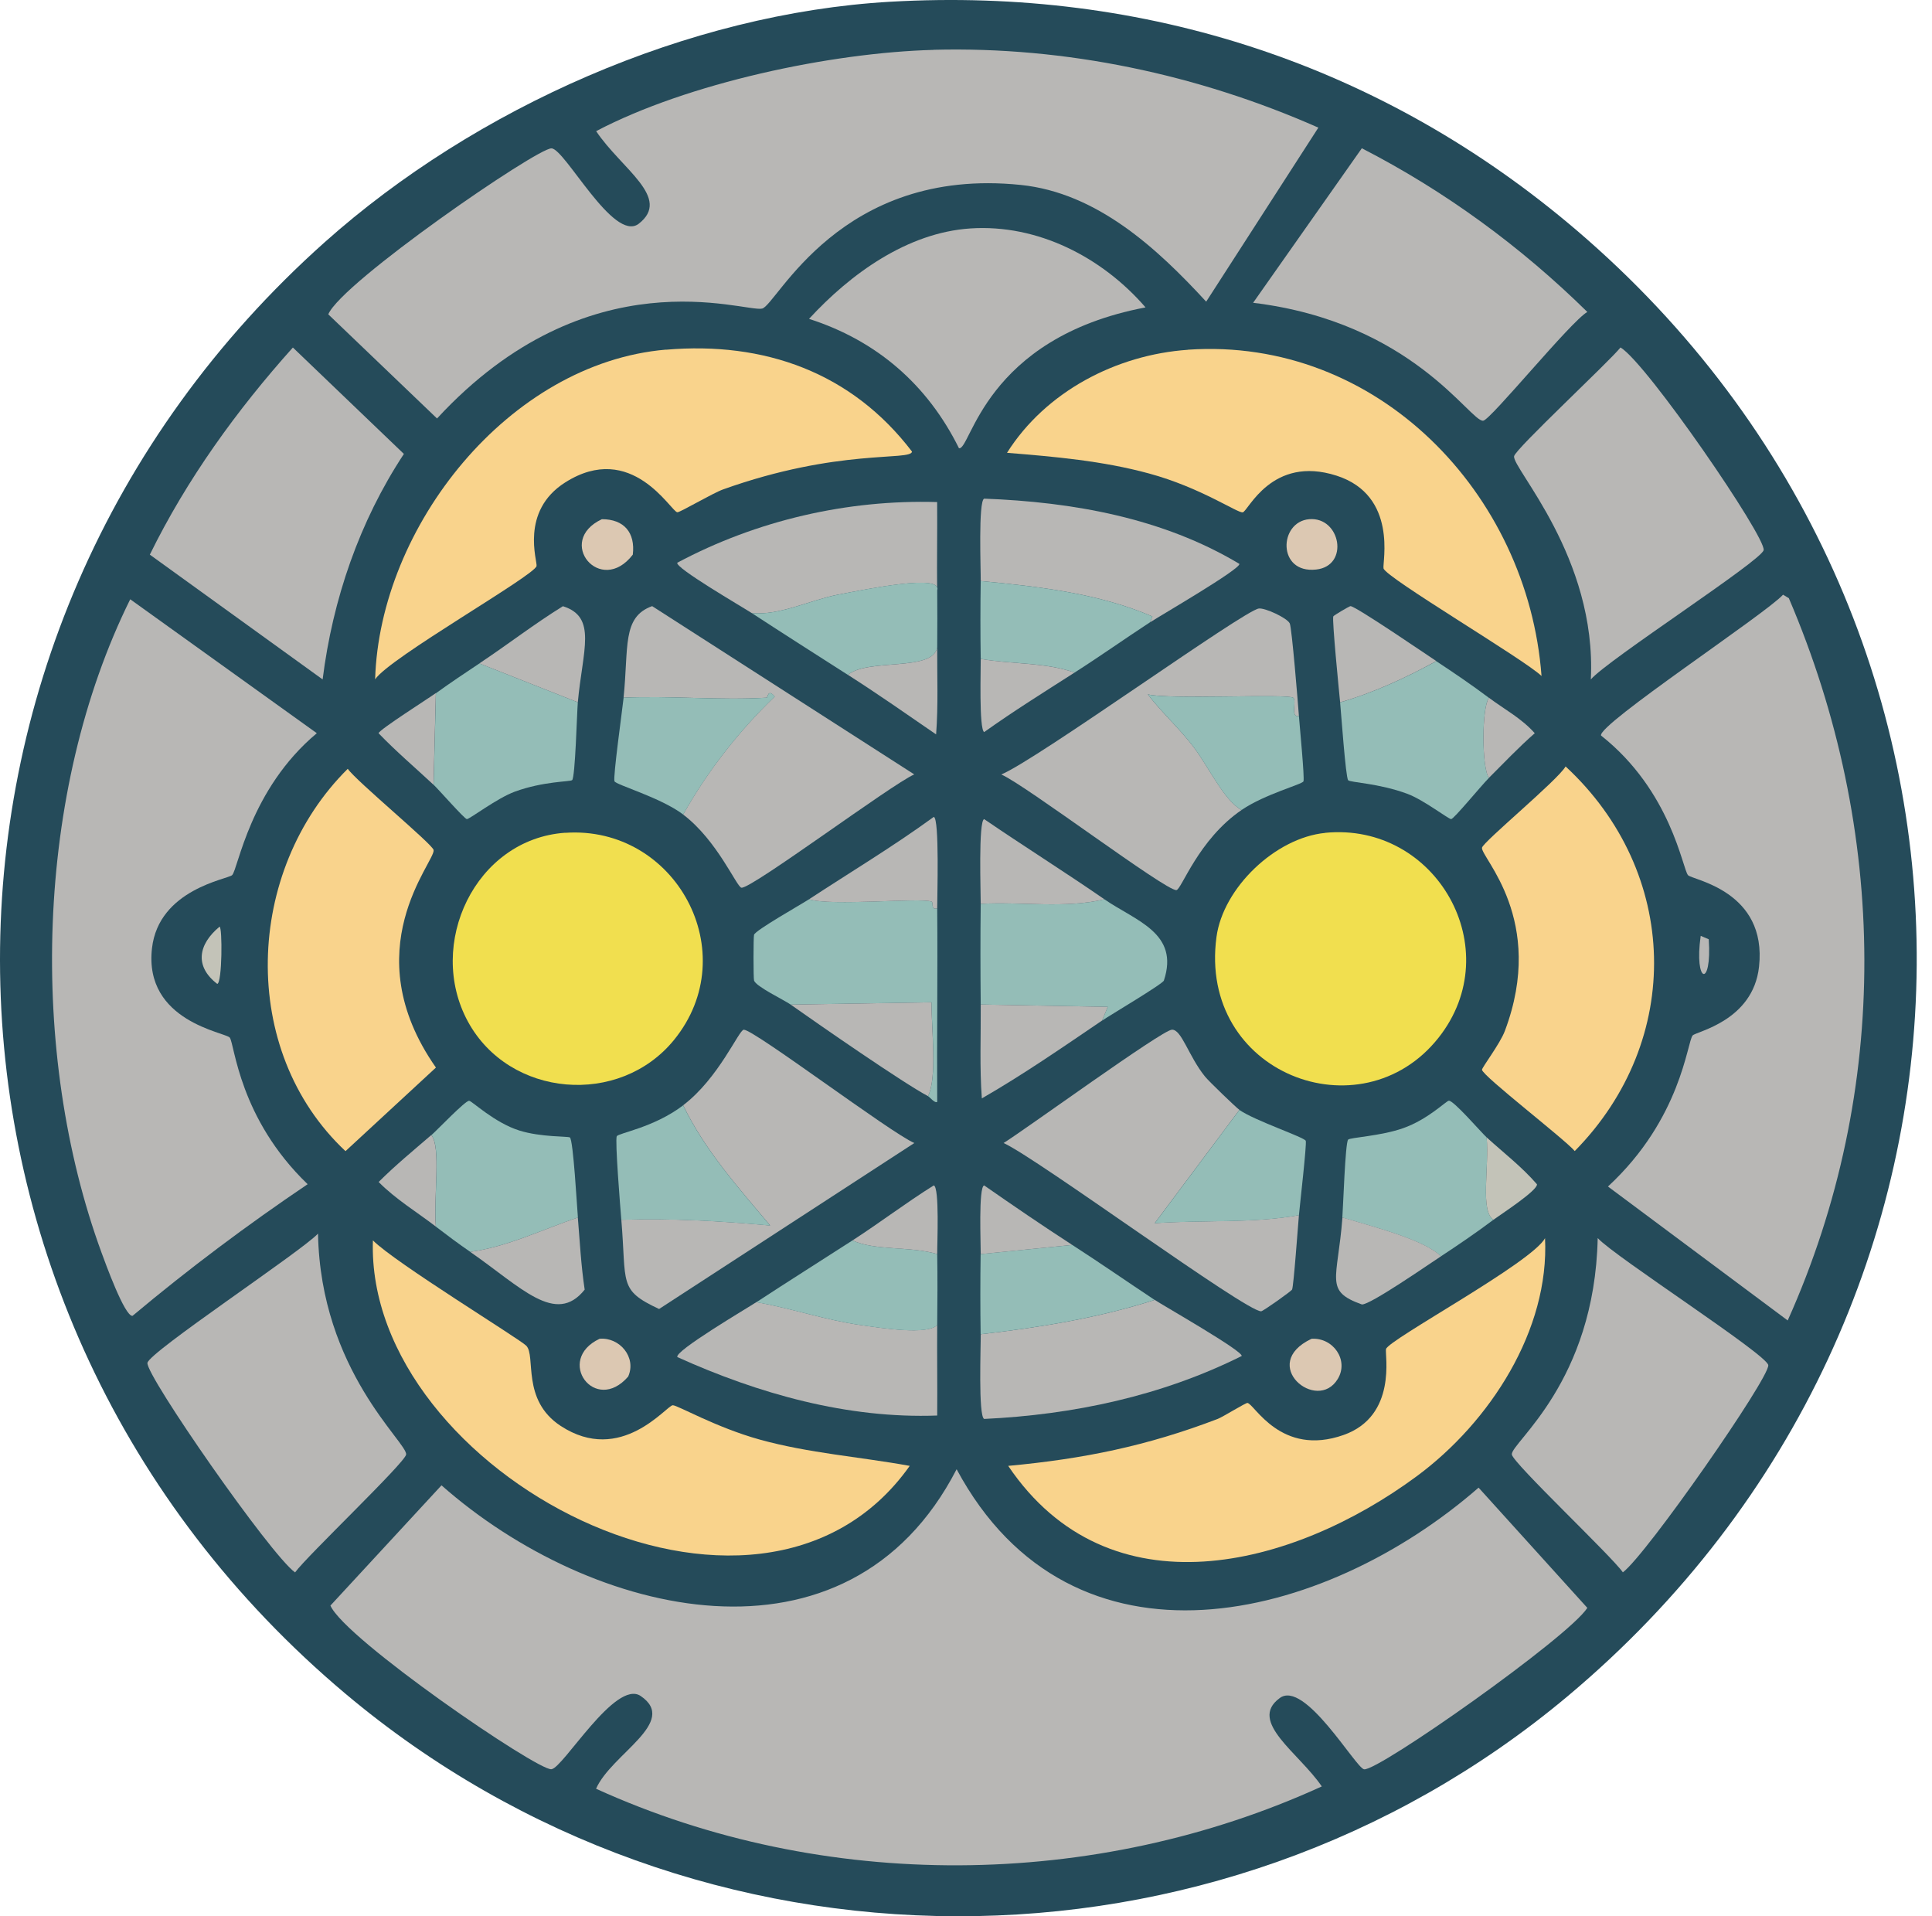<svg width="121" height="120" viewBox="0 0 121 120" fill="none" xmlns="http://www.w3.org/2000/svg">
<path d="M55.758 0.109C71.726 -0.809 86.62 4.061 98.77 14.445C127.406 38.93 127.052 82.021 98.196 106.207C76.157 124.679 43.633 124.564 21.633 106.062C-6.704 82.231 -7.272 39.793 20.341 15.164C29.787 6.741 43.094 0.838 55.753 0.109H55.758Z" fill="#254B5A"/>
<path d="M59.915 92.011C67.165 105.498 82.913 101.611 92.603 93.159L99.414 100.688C98.256 102.515 86.321 110.922 85.433 110.798C84.909 110.723 81.685 105.119 80.129 106.352C78.163 107.814 81.371 109.785 82.783 111.87C68.567 118.367 51.572 118.497 37.331 112.015C38.279 109.84 42.531 107.844 40.126 106.207C38.544 105.139 35.261 110.733 34.532 110.793C33.634 110.872 21.599 102.634 20.695 100.544L27.651 93.014C37.027 101.297 53.094 105.214 59.91 92.011H59.915Z" fill="#B8B7B5"/>
<path d="M58.483 3.118C66.741 2.904 75.029 4.66 82.568 7.993C80.226 11.626 77.885 15.258 75.543 18.891C72.454 15.533 68.702 12.075 63.931 11.581C52.58 10.408 48.653 19.115 47.73 19.325C46.632 19.574 36.887 15.907 27.371 26.206L20.56 19.684C21.389 17.688 33.663 9.246 34.542 9.291C35.39 9.33 38.414 15.183 39.991 14.021C42.101 12.394 38.923 10.588 37.336 8.213C43.064 5.199 52.046 3.293 58.483 3.123V3.118Z" fill="#B8B7B5"/>
<path d="M111.674 37.243L112.033 37.458C118.25 51.983 118.455 68.225 111.963 82.69L100.706 74.302C105.307 70.046 105.656 65.261 106.01 64.842C106.215 64.597 109.792 63.944 110.167 60.541C110.691 55.78 105.99 55.102 105.721 54.807C105.372 54.418 104.678 49.543 100.272 46.06C100.067 45.367 110.591 38.436 111.669 37.243H111.674Z" fill="#B8B7B5"/>
<path d="M8.156 37.528L19.842 45.915C15.631 49.438 14.912 54.438 14.538 54.802C14.278 55.057 9.937 55.68 9.518 59.388C8.999 63.988 14.159 64.647 14.393 64.981C14.698 65.41 14.977 70.036 19.268 74.157C15.471 76.717 11.809 79.462 8.301 82.401C7.812 82.46 6.584 79.052 6.365 78.459C1.769 65.934 2.198 49.558 8.156 37.528Z" fill="#B8B7B5"/>
<path d="M19.917 77.246C20.077 85.839 25.515 90.329 25.436 91.083C25.381 91.587 19.198 97.465 18.48 98.468C16.933 97.365 9.139 86.148 9.234 85.35C9.309 84.686 18.854 78.384 19.917 77.251V77.246Z" fill="#B8B7B5"/>
<path d="M85.293 9.286C90.497 11.96 95.247 15.438 99.414 19.535C98.376 20.123 93.361 26.296 92.892 26.346C92.069 26.43 88.471 20.173 78.482 18.961L85.293 9.281V9.286Z" fill="#B8B7B5"/>
<path d="M18.34 21.76L25.296 28.426C22.507 32.653 20.835 37.538 20.206 42.547C16.597 39.943 12.989 37.338 9.384 34.733C11.704 30.003 14.837 25.672 18.345 21.76H18.34Z" fill="#B8B7B5"/>
<path d="M100.063 77.531C101.115 78.688 110.671 84.826 110.746 85.489C110.831 86.278 103.131 97.345 101.639 98.463C100.941 97.45 94.714 91.587 94.684 91.078C94.639 90.335 99.873 86.572 100.063 77.531Z" fill="#B8B7B5"/>
<path d="M101.495 21.76C103.156 22.768 110.611 33.641 110.456 34.449C110.326 35.113 100.696 41.31 99.633 42.547C100.013 34.883 94.678 29.305 94.828 28.566C94.923 28.097 100.766 22.668 101.495 21.755V21.76Z" fill="#B8B7B5"/>
<path d="M60.778 14.305C64.989 14.026 69.026 16.106 71.745 19.25C61.611 21.176 60.803 28.241 60.059 28.067C58.088 24.085 54.905 21.326 50.669 19.968C53.263 17.149 56.826 14.565 60.778 14.305Z" fill="#B8B7B5"/>
<path d="M41.707 21.9C47.859 21.371 53.338 23.317 57.12 28.282C57.035 28.88 52.505 28.067 45.29 30.647C44.611 30.891 42.58 32.099 42.42 32.079C42.016 32.034 39.566 27.568 35.395 30.213C32.551 32.019 33.669 35.158 33.604 35.447C33.469 36.051 24.383 41.195 23.494 42.542C23.774 32.987 31.857 22.738 41.702 21.895L41.707 21.9Z" fill="#F9D38C"/>
<path d="M74.395 21.9C86.271 21.081 95.692 30.911 96.545 42.333C95.502 41.315 86.795 36.175 86.65 35.596C86.565 35.252 87.568 31.031 83.711 29.788C79.644 28.481 78.168 32.019 77.833 32.084C77.519 32.144 75.184 30.522 71.955 29.649C69.061 28.86 66.042 28.596 63.069 28.356C65.493 24.514 69.924 22.214 74.395 21.905V21.9Z" fill="#F9D38C"/>
<path d="M96.764 77.531C97.049 83.279 93.321 89.052 88.736 92.44C80.957 98.188 69.465 101.162 63.143 91.796C67.868 91.357 71.835 90.549 76.261 88.857C76.566 88.743 78.017 87.84 78.127 87.855C78.556 87.904 80.213 91.252 84.15 89.86C87.523 88.668 86.72 84.801 86.805 84.481C86.954 83.893 95.996 79.043 96.769 77.526L96.764 77.531Z" fill="#F9D38C"/>
<path d="M23.355 77.675C24.717 79.057 32.556 83.853 32.96 84.272C33.579 84.905 32.636 87.665 35.111 89.291C38.893 91.771 41.747 88.009 42.136 87.999C42.431 87.994 44.831 89.386 47.585 90.15C50.664 91.003 53.852 91.227 56.976 91.796C47.475 105.214 22.871 92.205 23.355 77.675Z" fill="#F9D38C"/>
<path d="M98.052 47.996C105.207 54.623 105.471 65.126 98.625 72.082C98.016 71.353 92.847 67.376 92.817 66.992C92.807 66.852 93.945 65.371 94.249 64.557C96.869 57.591 92.722 53.679 92.817 53.086C92.872 52.726 97.592 48.829 98.052 47.996Z" fill="#F9D38C"/>
<path d="M21.778 48.141C22.292 48.899 27.092 52.866 27.157 53.23C27.282 53.949 22.137 59.478 27.302 66.853C25.416 68.596 23.528 70.34 21.638 72.087C14.917 65.785 15.336 54.523 21.783 48.141H21.778Z" fill="#F9D38C"/>
<path d="M77.624 69.502L72.32 76.597C75.308 76.383 78.467 76.618 81.351 76.094C81.291 76.762 81.022 80.544 80.922 80.754C80.872 80.859 79.106 82.111 78.986 82.116C78.023 82.141 64.97 72.536 62.854 71.578C64.166 70.769 72.759 64.517 73.392 64.482C74.001 64.447 74.44 66.149 75.473 67.421C75.718 67.721 77.394 69.337 77.624 69.502Z" fill="#B8B7B5"/>
<path d="M81.351 44.843C80.787 44.958 81.241 43.875 80.992 43.695C80.623 43.431 73.118 43.82 71.885 43.48C72.769 44.633 73.876 45.621 74.755 46.779C75.698 48.021 76.671 50.147 77.763 50.721C75.044 52.577 74.001 55.705 73.677 55.74C73.023 55.805 64.171 49.114 62.709 48.5C64.955 47.567 77.888 38.231 78.841 38.106C79.231 38.057 80.613 38.695 80.777 39.04C80.907 39.304 81.296 44.084 81.351 44.848V44.843Z" fill="#B8B7B5"/>
<path d="M38.913 76.383C42.036 76.283 45.12 76.458 48.234 76.742C46.243 74.372 44.137 72.022 42.785 69.213C45.02 67.516 46.278 64.487 46.582 64.482C47.221 64.472 55.808 70.964 57.265 71.578L41.278 81.972C38.708 80.774 39.252 80.395 38.913 76.378V76.383Z" fill="#B8B7B5"/>
<path d="M42.785 51.005C44.322 48.271 46.263 45.791 48.518 43.62C48.089 43.096 48.084 43.69 48.014 43.69C45.08 43.87 42.002 43.555 39.053 43.69C39.382 40.532 38.943 38.64 40.844 37.957C46.316 41.47 51.788 44.982 57.26 48.495C55.833 49.119 47.081 55.656 46.438 55.591C46.143 55.561 44.926 52.622 42.78 51.005H42.785Z" fill="#B8B7B5"/>
<path d="M72.319 81.403C72.873 81.767 77.843 84.601 77.768 84.915C72.753 87.42 67.225 88.593 61.636 88.857C61.262 88.673 61.432 84.282 61.422 83.553C65.109 83.129 68.772 82.54 72.319 81.403Z" fill="#B8B7B5"/>
<path d="M58.697 82.979C58.682 84.865 58.712 86.757 58.697 88.643C53.079 88.852 47.51 87.281 42.426 84.985C42.181 84.636 46.827 81.902 47.371 81.542C49.556 81.921 51.692 82.665 53.892 82.974C55.249 83.169 58.064 83.613 58.697 82.974V82.979Z" fill="#B8B7B5"/>
<path d="M72.03 38.965L72.174 38.605C68.796 37.153 65.069 36.734 61.422 36.385C61.432 35.681 61.262 31.39 61.636 31.226C67.175 31.435 72.813 32.428 77.623 35.312C77.678 35.651 72.654 38.56 72.03 38.97V38.965Z" fill="#B8B7B5"/>
<path d="M58.698 36.959C59.012 35.936 54.446 36.859 52.46 37.243C50.714 37.587 48.798 38.566 47.081 38.391C46.498 38.012 42.226 35.532 42.421 35.237C47.401 32.583 53.069 31.275 58.693 31.44C58.708 33.281 58.673 35.123 58.693 36.959H58.698Z" fill="#B8B7B5"/>
<path d="M58.697 56.888C58.732 60.925 58.672 64.966 58.697 69.003C58.548 69.103 58.233 68.704 58.124 68.644C58.703 67.451 58.343 64.527 58.338 62.766L49.521 62.911C49.097 62.611 47.346 61.783 47.226 61.404C47.181 61.269 47.181 58.674 47.226 58.535C47.321 58.245 50.14 56.658 50.669 56.314C52.061 56.758 57.61 56.199 58.338 56.459C58.493 56.514 58.258 56.983 58.697 56.888Z" fill="#94BDB7"/>
<path d="M69.021 63.909L69.38 63.05L61.422 62.906C61.402 60.805 61.397 58.699 61.422 56.599C63.957 56.459 66.746 56.908 69.166 56.314C71.122 57.666 73.886 58.42 72.893 61.404C72.818 61.623 69.535 63.564 69.021 63.914V63.909Z" fill="#94BDB7"/>
<path d="M30.021 41.544C32.077 42.356 34.133 43.168 36.189 43.98C36.134 44.573 36.029 48.71 35.829 48.855C35.68 48.959 34.048 48.919 32.247 49.573C31.124 49.982 29.408 51.304 29.238 51.294C29.088 51.285 27.442 49.408 27.157 49.144L27.302 43.411C28.215 42.752 29.088 42.168 30.026 41.544H30.021Z" fill="#94BDB7"/>
<path d="M42.785 51.005C41.373 49.937 38.573 49.149 38.484 48.924C38.384 48.68 38.983 44.389 39.057 43.69C42.006 43.555 45.085 43.87 48.019 43.69C48.084 43.69 48.094 43.091 48.523 43.62C46.268 45.791 44.327 48.271 42.79 51.005H42.785Z" fill="#94BDB7"/>
<path d="M93.251 43.695C92.792 44.329 92.792 48.076 93.251 48.715C92.727 49.243 91.061 51.284 90.886 51.294C90.731 51.304 89.17 50.097 88.162 49.718C86.361 49.044 84.559 49.004 84.434 48.859C84.275 48.67 83.995 44.633 83.93 43.984C86.016 43.386 88.042 42.447 89.953 41.405C91.081 42.148 92.169 42.887 93.251 43.7V43.695Z" fill="#94BDB7"/>
<path d="M81.351 44.843C81.396 45.456 81.715 48.74 81.635 48.929C81.555 49.124 79.235 49.718 77.763 50.721C76.665 50.147 75.698 48.021 74.754 46.779C73.876 45.621 72.773 44.633 71.885 43.48C73.113 43.825 80.617 43.431 80.992 43.695C81.241 43.875 80.782 44.957 81.351 44.843Z" fill="#94BDB7"/>
<path d="M36.189 76.243C33.963 76.997 31.753 78.084 29.452 78.394C28.659 77.845 28.065 77.401 27.302 76.817C27.147 74.921 27.636 71.812 27.017 71.084C27.367 70.784 29.148 68.908 29.383 68.933C29.567 68.953 30.979 70.315 32.536 70.799C33.883 71.218 35.555 71.149 35.69 71.228C35.904 71.358 36.139 75.614 36.194 76.248L36.189 76.243Z" fill="#94BDB7"/>
<path d="M42.785 69.218C44.137 72.027 46.243 74.372 48.234 76.747C45.125 76.463 42.041 76.288 38.913 76.388C38.858 75.714 38.504 71.383 38.629 71.154C38.738 70.949 40.939 70.62 42.785 69.218Z" fill="#94BDB7"/>
<path d="M58.697 36.959C58.707 38.151 58.707 39.349 58.697 40.541C58.438 42.083 54.346 41.2 53.104 42.263C51.093 40.975 49.082 39.698 47.081 38.391C48.793 38.565 50.714 37.587 52.46 37.243C54.446 36.854 59.012 35.931 58.697 36.959Z" fill="#94BDB7"/>
<path d="M72.03 38.965C70.443 40.002 68.896 41.1 67.3 42.118C65.428 41.455 63.373 41.609 61.422 41.26C61.397 39.638 61.397 38.007 61.422 36.385C65.069 36.734 68.796 37.153 72.175 38.605L72.03 38.965Z" fill="#94BDB7"/>
<path d="M93.107 71.224C93.276 73.125 92.688 75.844 93.536 76.383C92.478 77.177 91.345 77.95 90.238 78.678C89.23 77.63 85.852 76.782 84.07 76.243C84.125 75.52 84.25 71.593 84.43 71.368C84.539 71.229 86.46 71.149 87.873 70.65C89.439 70.101 90.572 68.938 90.742 68.928C91.046 68.913 92.748 70.894 93.107 71.224Z" fill="#94BDB7"/>
<path d="M81.351 76.099C78.467 76.623 75.308 76.388 72.32 76.603L77.624 69.507C78.587 70.181 81.72 71.224 81.78 71.443C81.845 71.668 81.411 75.435 81.351 76.104V76.099Z" fill="#94BDB7"/>
<path d="M58.697 78.534C58.722 80.01 58.712 81.497 58.697 82.979C58.069 83.618 55.249 83.174 53.892 82.979C51.692 82.665 49.556 81.927 47.371 81.547C49.367 80.24 51.387 78.968 53.393 77.675C54.776 78.334 57.026 78.029 58.697 78.534Z" fill="#94BDB7"/>
<path d="M67.155 77.96C68.896 79.082 70.588 80.26 72.314 81.403C68.767 82.54 65.104 83.129 61.417 83.553C61.392 81.887 61.392 80.205 61.417 78.534C63.33 78.344 65.241 78.153 67.15 77.96H67.155Z" fill="#94BDB7"/>
<path d="M58.123 68.644C56.567 67.82 51.392 64.233 49.521 62.911L58.338 62.766C58.338 64.527 58.702 67.456 58.123 68.644Z" fill="#B8B7B5"/>
<path d="M69.021 63.909C66.551 65.585 64.086 67.292 61.492 68.784C61.347 66.828 61.437 64.862 61.422 62.906L69.38 63.05L69.021 63.909Z" fill="#B8B7B5"/>
<path d="M69.166 56.314C66.751 56.908 63.957 56.459 61.422 56.599C61.427 55.935 61.267 51.419 61.636 51.294C64.126 52.996 66.681 54.598 69.166 56.314Z" fill="#B8B7B5"/>
<path d="M58.697 56.888C58.258 56.983 58.492 56.514 58.338 56.459C57.609 56.199 52.061 56.763 50.669 56.314C53.278 54.603 55.958 52.996 58.483 51.155C58.847 51.255 58.692 56.224 58.697 56.888Z" fill="#B8B7B5"/>
<path d="M36.188 43.979C34.133 43.168 32.077 42.356 30.021 41.544C31.777 40.377 33.459 39.074 35.255 37.962C37.416 38.64 36.488 40.711 36.188 43.984V43.979Z" fill="#B8B7B5"/>
<path d="M36.189 76.243C36.313 77.75 36.393 79.262 36.618 80.759C34.806 83.034 32.636 80.604 29.447 78.394C31.748 78.085 33.963 76.997 36.184 76.243H36.189Z" fill="#B8B7B5"/>
<path d="M90.238 78.678C89.445 79.197 85.792 81.732 85.293 81.687C82.918 80.839 83.776 80.165 84.076 76.238C85.857 76.777 89.23 77.625 90.243 78.673L90.238 78.678Z" fill="#B8B7B5"/>
<path d="M89.953 41.4C88.042 42.443 86.016 43.386 83.931 43.98C83.861 43.261 83.422 38.86 83.502 38.6C83.522 38.541 84.514 37.957 84.579 37.957C84.899 37.957 89.28 40.951 89.958 41.4H89.953Z" fill="#B8B7B5"/>
<path d="M53.104 42.263C54.346 41.205 58.433 42.083 58.697 40.541C58.688 42.358 58.767 44.179 58.628 45.99C56.801 44.733 54.975 43.455 53.109 42.263H53.104Z" fill="#B8B7B5"/>
<path d="M67.3 42.118C65.394 43.336 63.478 44.533 61.636 45.846C61.307 45.631 61.432 41.884 61.422 41.26C63.373 41.609 65.429 41.459 67.3 42.118Z" fill="#B8B7B5"/>
<path d="M67.155 77.96C65.242 78.149 63.331 78.341 61.422 78.534C61.431 77.97 61.272 74.332 61.636 74.232C63.457 75.5 65.294 76.757 67.155 77.96Z" fill="#B8B7B5"/>
<path d="M58.698 78.534C57.026 78.029 54.771 78.334 53.394 77.675C55.11 76.567 56.747 75.315 58.483 74.232C58.852 74.357 58.688 77.945 58.698 78.534Z" fill="#B8B7B5"/>
<path d="M27.297 76.812C26.099 75.889 24.787 75.106 23.714 74.018C24.757 72.975 25.895 72.042 27.012 71.079C27.631 71.812 27.147 74.916 27.297 76.812Z" fill="#B8B7B5"/>
<path d="M27.297 43.411L27.152 49.144C26 48.071 24.802 47.053 23.709 45.916C23.739 45.701 26.858 43.72 27.292 43.406L27.297 43.411Z" fill="#B8B7B5"/>
<path d="M93.536 76.383C92.688 75.839 93.276 73.125 93.107 71.224C94.169 72.192 95.312 73.065 96.26 74.163C96.3 74.557 93.945 76.079 93.536 76.383Z" fill="#C3C3B8"/>
<path d="M93.251 48.715C92.792 48.081 92.792 44.334 93.251 43.695C94.219 44.419 95.307 44.992 96.121 45.916C95.113 46.799 94.2 47.762 93.251 48.71V48.715Z" fill="#B8B7B5"/>
<path d="M35.4 52.153C42.306 51.674 46.662 59.662 42.211 65.126C38.798 69.312 31.907 68.744 29.308 63.978C26.673 59.143 29.757 52.542 35.4 52.148V52.153Z" fill="#F1DF4F"/>
<path d="M82.998 52.153C89.954 51.474 94.479 59.448 90.093 64.987C85.243 71.109 75.039 67.222 76.187 58.679C76.601 55.586 79.894 52.457 82.998 52.158V52.153Z" fill="#F1DF4F"/>
<path d="M82.139 83.838C83.501 83.748 84.49 85.18 83.786 86.348C82.484 88.518 78.786 85.43 82.139 83.838Z" fill="#DCC8B2"/>
<path d="M37.696 32.513C39.088 32.513 39.796 33.356 39.632 34.733C37.611 37.358 34.757 33.89 37.696 32.513Z" fill="#DCC8B2"/>
<path d="M81.995 32.513C83.956 32.348 84.535 35.442 82.424 35.666C79.979 35.931 80.089 32.673 81.995 32.513Z" fill="#DCC8B2"/>
<path d="M37.55 83.838C38.798 83.723 39.881 84.995 39.342 86.203C37.266 88.598 34.746 85.16 37.55 83.838Z" fill="#DCC8B2"/>
<path d="M13.75 58.031C13.934 58.041 13.919 61.573 13.605 61.613C12.163 60.506 12.422 59.129 13.75 58.031Z" fill="#C3C3B8"/>
<path d="M106.514 58.605L107.018 58.819C107.228 61.898 106.085 61.598 106.514 58.605Z" fill="#B8B7B5"/>
</svg>
